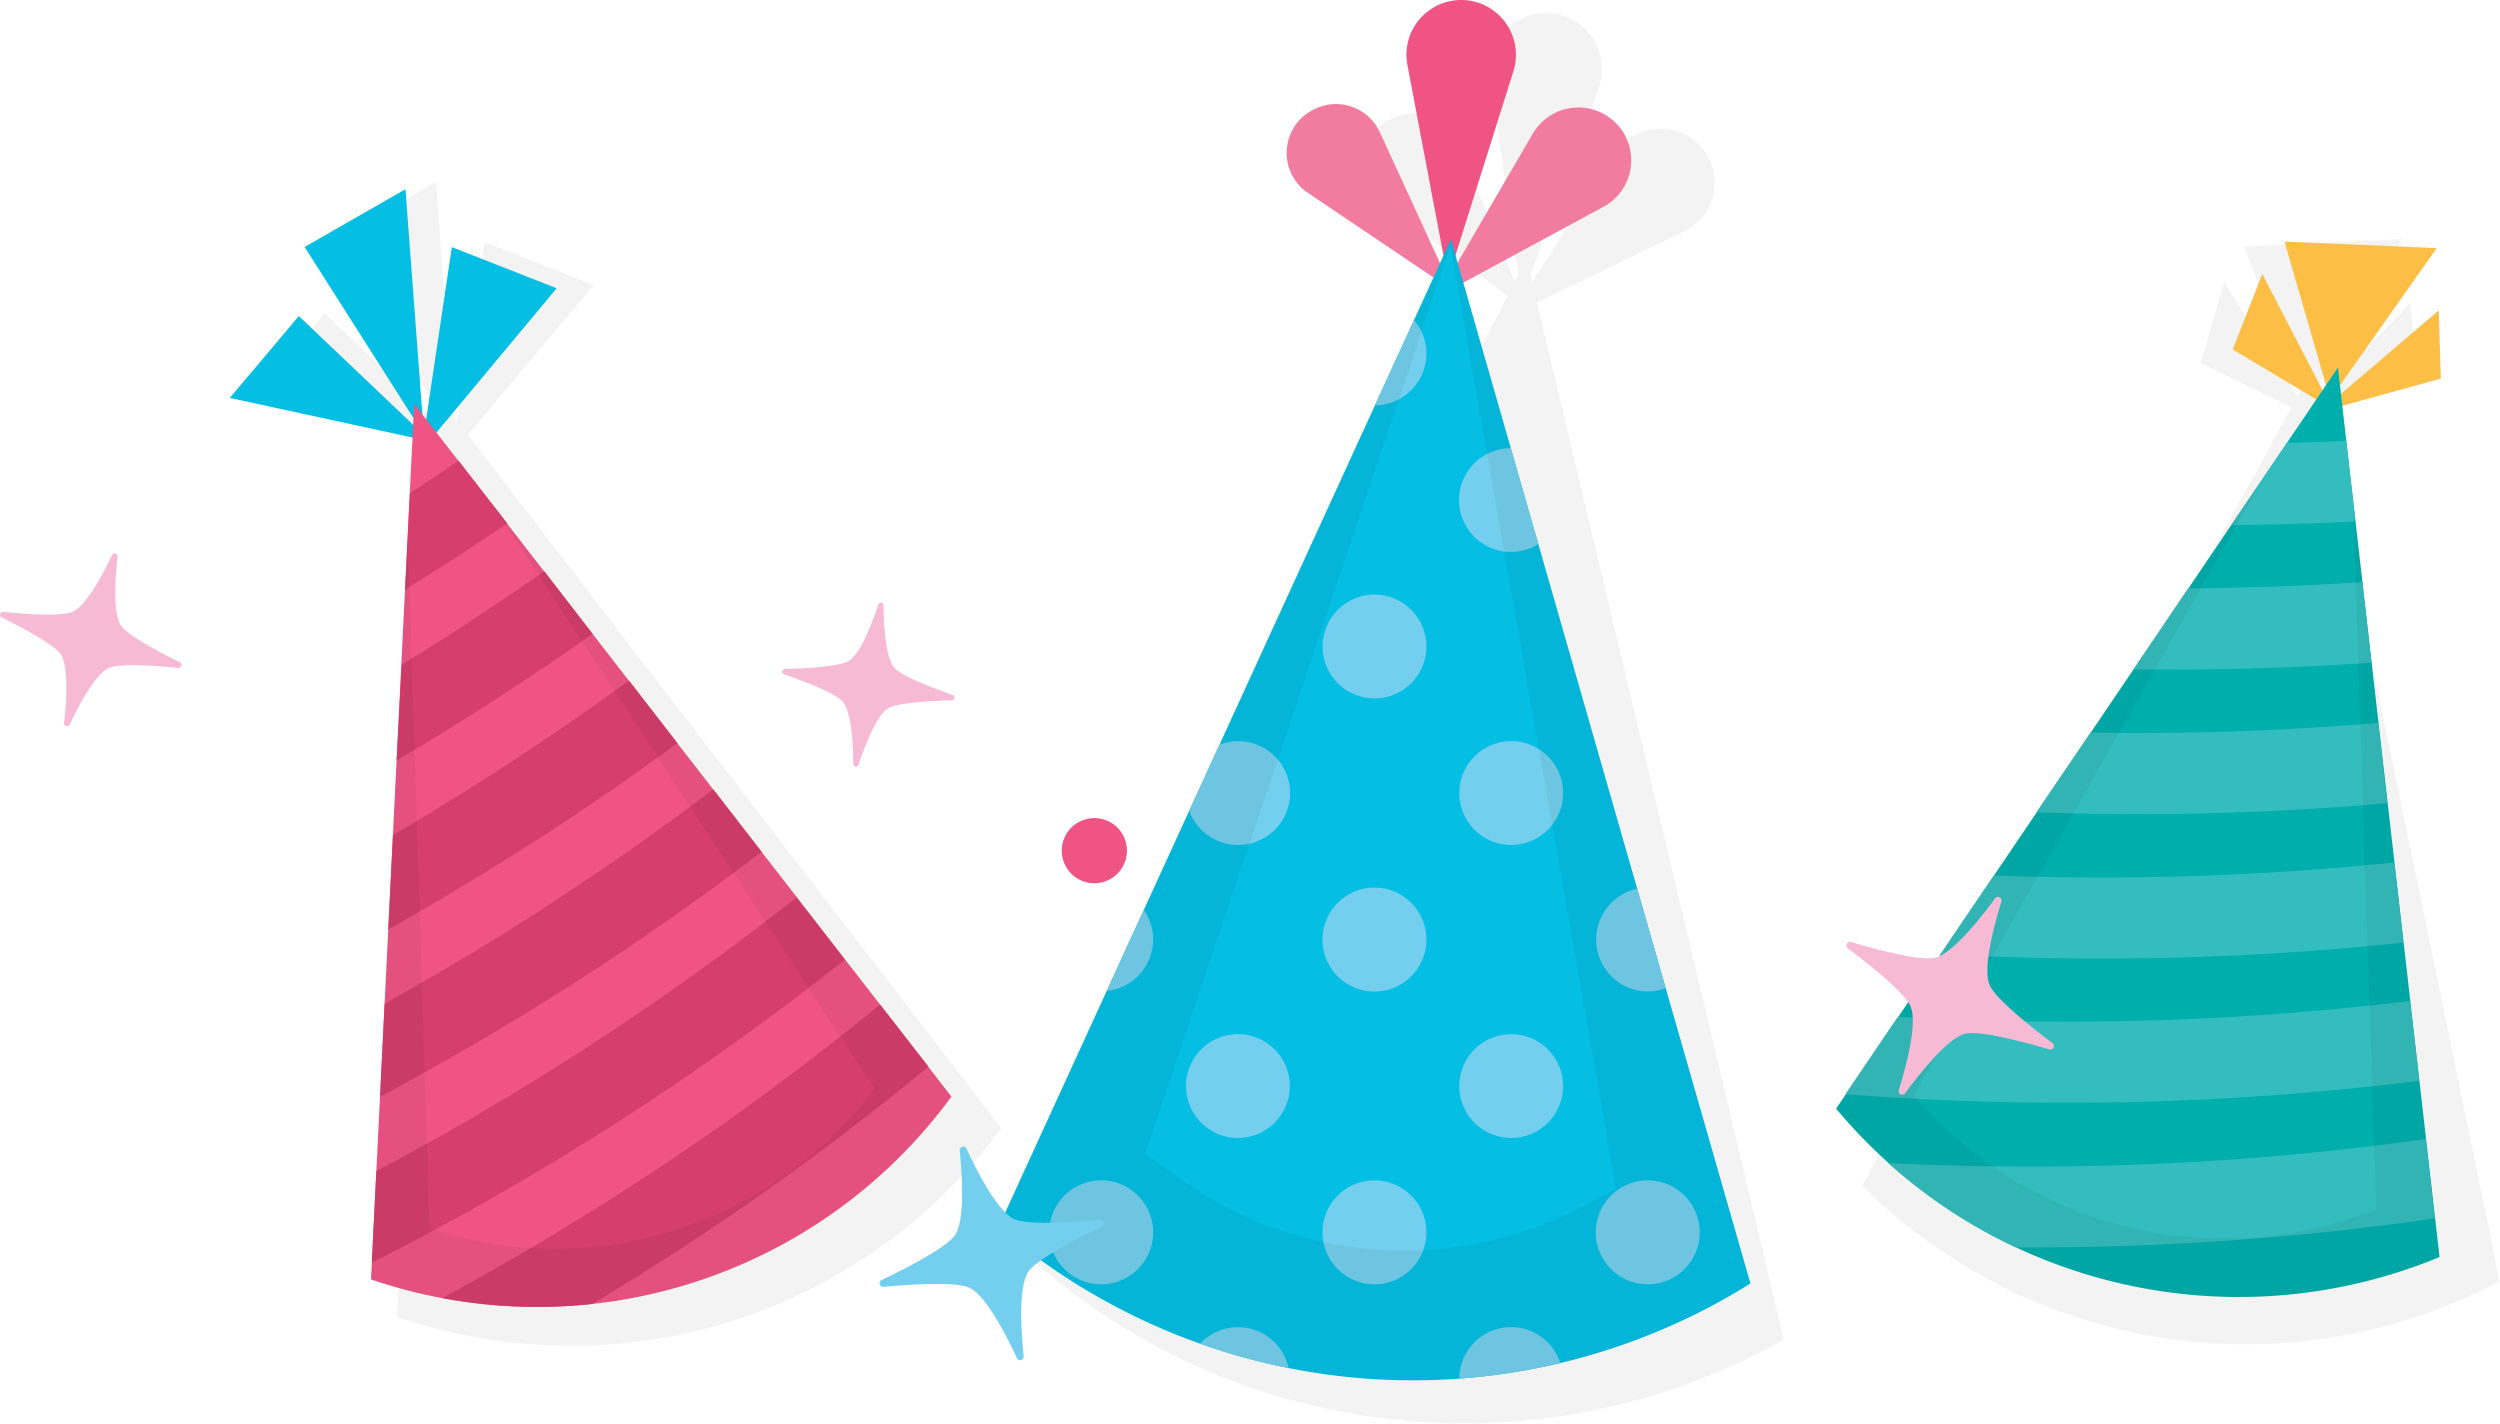 <svg xmlns="http://www.w3.org/2000/svg" viewBox="0 0 362.18 206.23"><defs><style>.a{isolation:isolate;}.b{opacity:0.05;mix-blend-mode:multiply;}.c{fill:#04bee3;}.d{fill:#ef5485;}.e{fill:#d53e6f;}.f{fill:#f17ba1;}.g{fill:#73cfed;}.h{fill:#fdbe45;}.i{fill:#00aeab;}.j{fill:#34bdbe;}.k{fill:#f7bad5;}</style></defs><g class="a"><path class="b" d="M136,151.64l-1.63-2.11h0L97.76,102l-1.08-1.4h0l-5.45-7.08h0L83.92,84h0L78.4,76.82h0l-7.32-9.5h0L67.78,63,86,41.32l-15.8-6.26-4,26-.57-.74-2.45-34L48,35,64.33,60.86l-.06,1L47.06,45.4,36.61,57.71l27.56,6.07-2.53,48.15,0,.55h0L61,123.75h0L60.28,138h0l-.6,11.24h0L59,162l-.65,12.43h0l-.26,4.95-.6,11.38a77,77,0,0,0,10.76,2.86h0c.93.17,1.86.33,2.8.48h.05c.92.14,1.83.26,2.75.37H74l1.76.2.92.06.23,0c.64.05,1.27.1,1.91.13l.69,0h.33c.68,0,1.36.06,2,.07h.86c.73,0,1.46,0,2.19,0h.45c.87,0,1.73-.07,2.59-.13s1.88-.14,2.81-.24h0a75.79,75.79,0,0,0,12.06-2.24,77.35,77.35,0,0,0,42.25-28.87h0Z"/><polygon class="c" points="61.41 62.94 44.13 35.78 58.74 27.41 61.41 62.94"/><polygon class="c" points="61.07 65.25 65.46 35.8 80.64 41.76 61.07 65.25"/><polygon class="c" points="62.4 63.96 33.29 57.65 43.29 45.79 62.4 63.96"/><path class="d" d="M60,58.51,53.75,185.35h0a74.4,74.4,0,0,0,84.08-26.48h0Z"/><path class="e" d="M75.41,157.78Q65,164.11,54.52,169.66l-.65,13.27c9.16-4.64,18.36-9.75,27.52-15.33a398.34,398.34,0,0,0,41-28.58l-7-9A401.73,401.73,0,0,1,75.41,157.78Z"/><path class="e" d="M57.46,110.16q2.46-1.44,4.92-2.94,12.21-7.43,23.46-15.4l-7-9.08q-9.94,7-20.65,13.57Z"/><path class="e" d="M81.75,177.9q-8.82,5.37-17.66,10.15a74.26,74.26,0,0,0,21.68.86l2-1.18a396,396,0,0,0,46.73-33.2l-7-9A396.66,396.66,0,0,1,81.75,177.9Z"/><path class="e" d="M59.38,71.42l-.69,14q7.58-4.69,14.79-9.6l-7.06-9.1Q63,69.11,59.38,71.42Z"/><path class="e" d="M62.73,117.52q-2.9,1.77-5.8,3.46l-.68,13.66q6.24-3.51,12.47-7.29,15.47-9.42,29.41-19.69l-7-9.06C82.14,105.14,72.66,111.48,62.73,117.52Z"/><path class="e" d="M69.07,137.65q-6.66,4-13.35,7.78l-.66,13.46q10-5.34,20-11.41a403.53,403.53,0,0,0,35.27-24.08l-7-9.05A403.78,403.78,0,0,1,69.07,137.65Z"/><path class="b" d="M71.58,73.42l55.07,84.27-.43.56A57.78,57.78,0,0,1,62.9,178.19l-.67-.21L59.09,77.35l-5.34,108h0a74.4,74.4,0,0,0,84.08-26.48h0Z"/><path class="b" d="M247.9,149.72h0l-1.65-6.91L232,83.06h0l-3.43-14.4h0l-5.92-24.85L244,33.51a7.83,7.83,0,1,0-10-11.3l-12,18.61-.26-1.11,9.83-26.9a8.12,8.12,0,1,0-15.66-1.64l4.06,28.51-.56,1.1-8-19.79a7.23,7.23,0,0,0-9.81-3.81h0a7.22,7.22,0,0,0-1.2,12.32l18,13.35L147.44,180.62h0a94.26,94.26,0,0,0,38.87,22c1,.29,2.09.56,3.14.82h0c2.53.62,5.08,1.15,7.64,1.56a94.65,94.65,0,0,0,25.11.65h0l.59-.05c1-.12,2-.26,3.07-.41l.11,0c1.25-.19,2.49-.39,3.73-.63h0a93.9,93.9,0,0,0,21.86-7c2.32-1.07,4.6-2.23,6.85-3.5h0Z"/><path class="d" d="M209.77,40.44l-5.87-31A7.93,7.93,0,0,1,210.58.08h0a7.93,7.93,0,0,1,8.67,10.23Z"/><path class="f" d="M208.31,42.94l13.75-23.57a7.65,7.65,0,0,1,11.85-1.72h0a7.65,7.65,0,0,1-1.6,12.3Z"/><path class="f" d="M210.43,42.06,189.56,28a7,7,0,0,1,.63-12.07h0a7,7,0,0,1,9.73,3.28Z"/><path class="c" d="M210.2,34.69,144.67,177.75h0a92.19,92.19,0,0,0,108.92,8.19h0Z"/><path class="g" d="M206.65,51.21a7.46,7.46,0,0,0-1.8-4.84l-5.66,12.36A7.52,7.52,0,0,0,206.65,51.21Z"/><path class="g" d="M218.87,64.92a7.52,7.52,0,1,0,4,13.9Z"/><path class="g" d="M199.13,86.14a7.52,7.52,0,1,0,7.52,7.52A7.52,7.52,0,0,0,199.13,86.14Z"/><path class="g" d="M179.34,122.41a7.52,7.52,0,1,0-2.66-14.54l-4.39,9.58A7.51,7.51,0,0,0,179.34,122.41Z"/><path class="g" d="M218.93,107.37a7.52,7.52,0,1,0,7.52,7.52A7.52,7.52,0,0,0,218.93,107.37Z"/><path class="g" d="M167.06,136.11a7.48,7.48,0,0,0-1.35-4.29l-5.37,11.74A7.5,7.5,0,0,0,167.06,136.11Z"/><path class="g" d="M199.13,128.59a7.53,7.53,0,1,0,7.52,7.52A7.52,7.52,0,0,0,199.13,128.59Z"/><path class="g" d="M237.18,128.75a7.53,7.53,0,0,0,1.54,14.89,7.4,7.4,0,0,0,2.59-.49Z"/><path class="g" d="M179.34,149.82a7.52,7.52,0,1,0,7.52,7.52A7.52,7.52,0,0,0,179.34,149.82Z"/><path class="g" d="M218.93,149.82a7.52,7.52,0,1,0,7.52,7.52A7.53,7.53,0,0,0,218.93,149.82Z"/><path class="g" d="M159.54,171a7.53,7.53,0,1,0,7.52,7.53A7.53,7.53,0,0,0,159.54,171Z"/><path class="g" d="M199.13,171a7.53,7.53,0,1,0,7.52,7.53A7.53,7.53,0,0,0,199.13,171Z"/><path class="g" d="M238.72,171a7.53,7.53,0,1,0,7.52,7.53A7.53,7.53,0,0,0,238.72,171Z"/><path class="g" d="M173.87,194.66a91.05,91.05,0,0,0,12.81,3.53,7.49,7.49,0,0,0-12.81-3.53Z"/><path class="g" d="M211.41,199.72a92.37,92.37,0,0,0,14.64-2.25,7.5,7.5,0,0,0-14.64,2.25Z"/><path class="b" d="M210.2,34.69,144.67,177.75h0a92.19,92.19,0,0,0,108.92,8.19h0ZM228.81,175a55.53,55.53,0,0,1-58-4.36l-4.88-3.52L210.13,35.57l24,136.65Z"/><path class="b" d="M361,180l-2.46-11.83h0l-1.77-8.54h0L355,150.91l-6.74-32.46h0l-.3-1.44-4-19.37h0L341.43,85.7h0l-2.88-13.88-1.48-7.09h0L336,59.54l14.38-5.42L349.13,44l-13.5,13.82-.26-1.25L348,34.64,325.1,35.75l8.18,20.93-.45.81L322.2,40.89l-3.38,11.72L332,59l-7.16,13-3.87,7h0L309.2,100.3l-.87,1.59h0L277.81,157.2h0l-.17.29-7.88,14.28h0a81.27,81.27,0,0,0,7.2,6.36l1.39,1h0c.77.58,1.56,1.14,2.35,1.69l0,0c.78.54,1.56,1.06,2.36,1.57l.11.07c.78.49,1.56,1,2.35,1.43l.2.12c.77.45,1.53.88,2.31,1.3l.3.16c.61.32,1.22.65,1.84,1l.44.21.36.17c.67.32,1.33.65,2,.95l.26.12.14.05c1.68.75,3.38,1.43,5.09,2.06l.09,0h0a79.19,79.19,0,0,0,9,2.67c2,.47,4,.85,6,1.16s4.07.53,6.12.68a78.63,78.63,0,0,0,21.56-1.41c2-.42,4.06-.92,6.08-1.51a78.84,78.84,0,0,0,14.74-5.95h0L361,180Z"/><polygon class="h" points="337.57 57.85 330.96 35 353.01 35.95 337.57 57.85"/><polygon class="h" points="336.05 59.69 353.3 44.98 353.61 54.84 336.05 59.69"/><polygon class="h" points="337.89 59.26 323.46 50.63 327.74 39.69 337.89 59.26"/><path class="i" d="M338.7,53.25,266,160.61h0a76,76,0,0,0,87.42,21.5h0Z"/><path class="j" d="M299.48,148q-12.47,0-24.53-.7l-7.61,11.23c10.46.81,21.2,1.23,32.15,1.22a406.42,406.42,0,0,0,51-3.18L349.15,145A407.8,407.8,0,0,1,299.48,148Z"/><path class="j" d="M309.08,97c1.94,0,3.89,0,5.84,0,9.73,0,19.3-.34,28.65-1l-1.33-11.67q-12.37.83-25.22.9Z"/><path class="j" d="M294.34,169q-10.54,0-20.79-.51A75.6,75.6,0,0,0,292,180.71h2.33a404.33,404.33,0,0,0,58.39-4.19L351.42,165A404.69,404.69,0,0,1,294.34,169Z"/><path class="j" d="M331.3,64.17l-8.06,11.9q9.11-.07,18-.53l-1.33-11.69C337.06,64,334.19,64.09,331.3,64.17Z"/><path class="j" d="M309.77,106.19q-3.47,0-6.9-.06L295,117.69q7.31.25,14.74.25c12.33,0,24.4-.55,36.11-1.58l-1.33-11.64C333.27,105.68,321.64,106.18,309.77,106.19Z"/><path class="j" d="M304.63,127.12q-8,0-15.78-.29l-7.72,11.39q11.56.65,23.5.65a412.39,412.39,0,0,0,43.56-2.31l-1.32-11.62A410.31,410.31,0,0,1,304.63,127.12Z"/><path class="b" d="M340.88,72.39l3.37,102.76-.67.26a59,59,0,0,1-65.84-16.19l-.47-.54L327.9,69.2,266,160.61h0a76,76,0,0,0,87.42,21.5h0Z"/><path class="g" d="M148.3,196.44a.52.52,0,0,1-1,.27c-1.65-3.55-4.43-8.88-6.75-10.09-1.87-1-8.53-.56-12.51-.2a.52.52,0,0,1-.27-1c3.6-1.73,9.54-4.78,10.64-6.57,1.37-2.24,1-8.24.63-12.13a.52.52,0,0,1,1-.27c1.65,3.55,4.43,8.87,6.75,10.09,1.87,1,8.52.55,12.5.19a.52.52,0,0,1,.28,1c-3.6,1.73-9.54,4.78-10.64,6.58C147.56,186.54,147.9,192.54,148.3,196.44Z"/><path class="k" d="M276,158.37a.52.52,0,0,1-.92-.46c1.16-3.74,2.66-9.56,1.75-12-.73-2-5.95-6.12-9.15-8.53a.52.52,0,0,1,.46-.91c3.83,1.13,10.28,2.84,12.3,2.25,2.52-.74,6.29-5.43,8.6-8.59a.52.52,0,0,1,.91.46c-1.15,3.75-2.66,9.57-1.75,12,.73,2,6,6.13,9.15,8.53a.52.52,0,0,1-.46.91c-3.83-1.12-10.28-2.84-12.3-2.24C282.12,150.52,278.35,155.21,276,158.37Z"/><path class="k" d="M10.09,105a.43.43,0,0,1-.81-.23c.36-3.17.68-8-.42-9.88-.89-1.47-5.7-4-8.62-5.43a.43.43,0,0,1,.23-.81c3.24.32,8.66.71,10.18-.07,1.9-1,4.21-5.29,5.58-8.17a.42.42,0,0,1,.8.23c-.35,3.17-.67,8,.43,9.88.88,1.47,5.7,4,8.62,5.43a.43.43,0,0,1-.23.81c-3.24-.32-8.66-.71-10.19.07C13.76,97.77,11.46,102.09,10.09,105Z"/><path class="k" d="M124.38,110.8a.4.4,0,0,1-.77-.12c0-3-.28-7.47-1.5-9-1-1.25-5.68-3-8.52-4a.4.4,0,0,1,.12-.77c3-.07,8-.32,9.34-1.21,1.64-1.1,3.27-5.33,4.2-8.13a.39.39,0,0,1,.76.12c0,2.95.29,7.47,1.51,9,1,1.25,5.67,3,8.52,4a.4.4,0,0,1-.12.77c-3,.07-8,.32-9.34,1.21C126.94,103.78,125.31,108,124.38,110.8Z"/><path class="d" d="M163.26,123.24a4.72,4.72,0,1,1-4.72-4.72A4.71,4.71,0,0,1,163.26,123.24Z"/></g></svg>